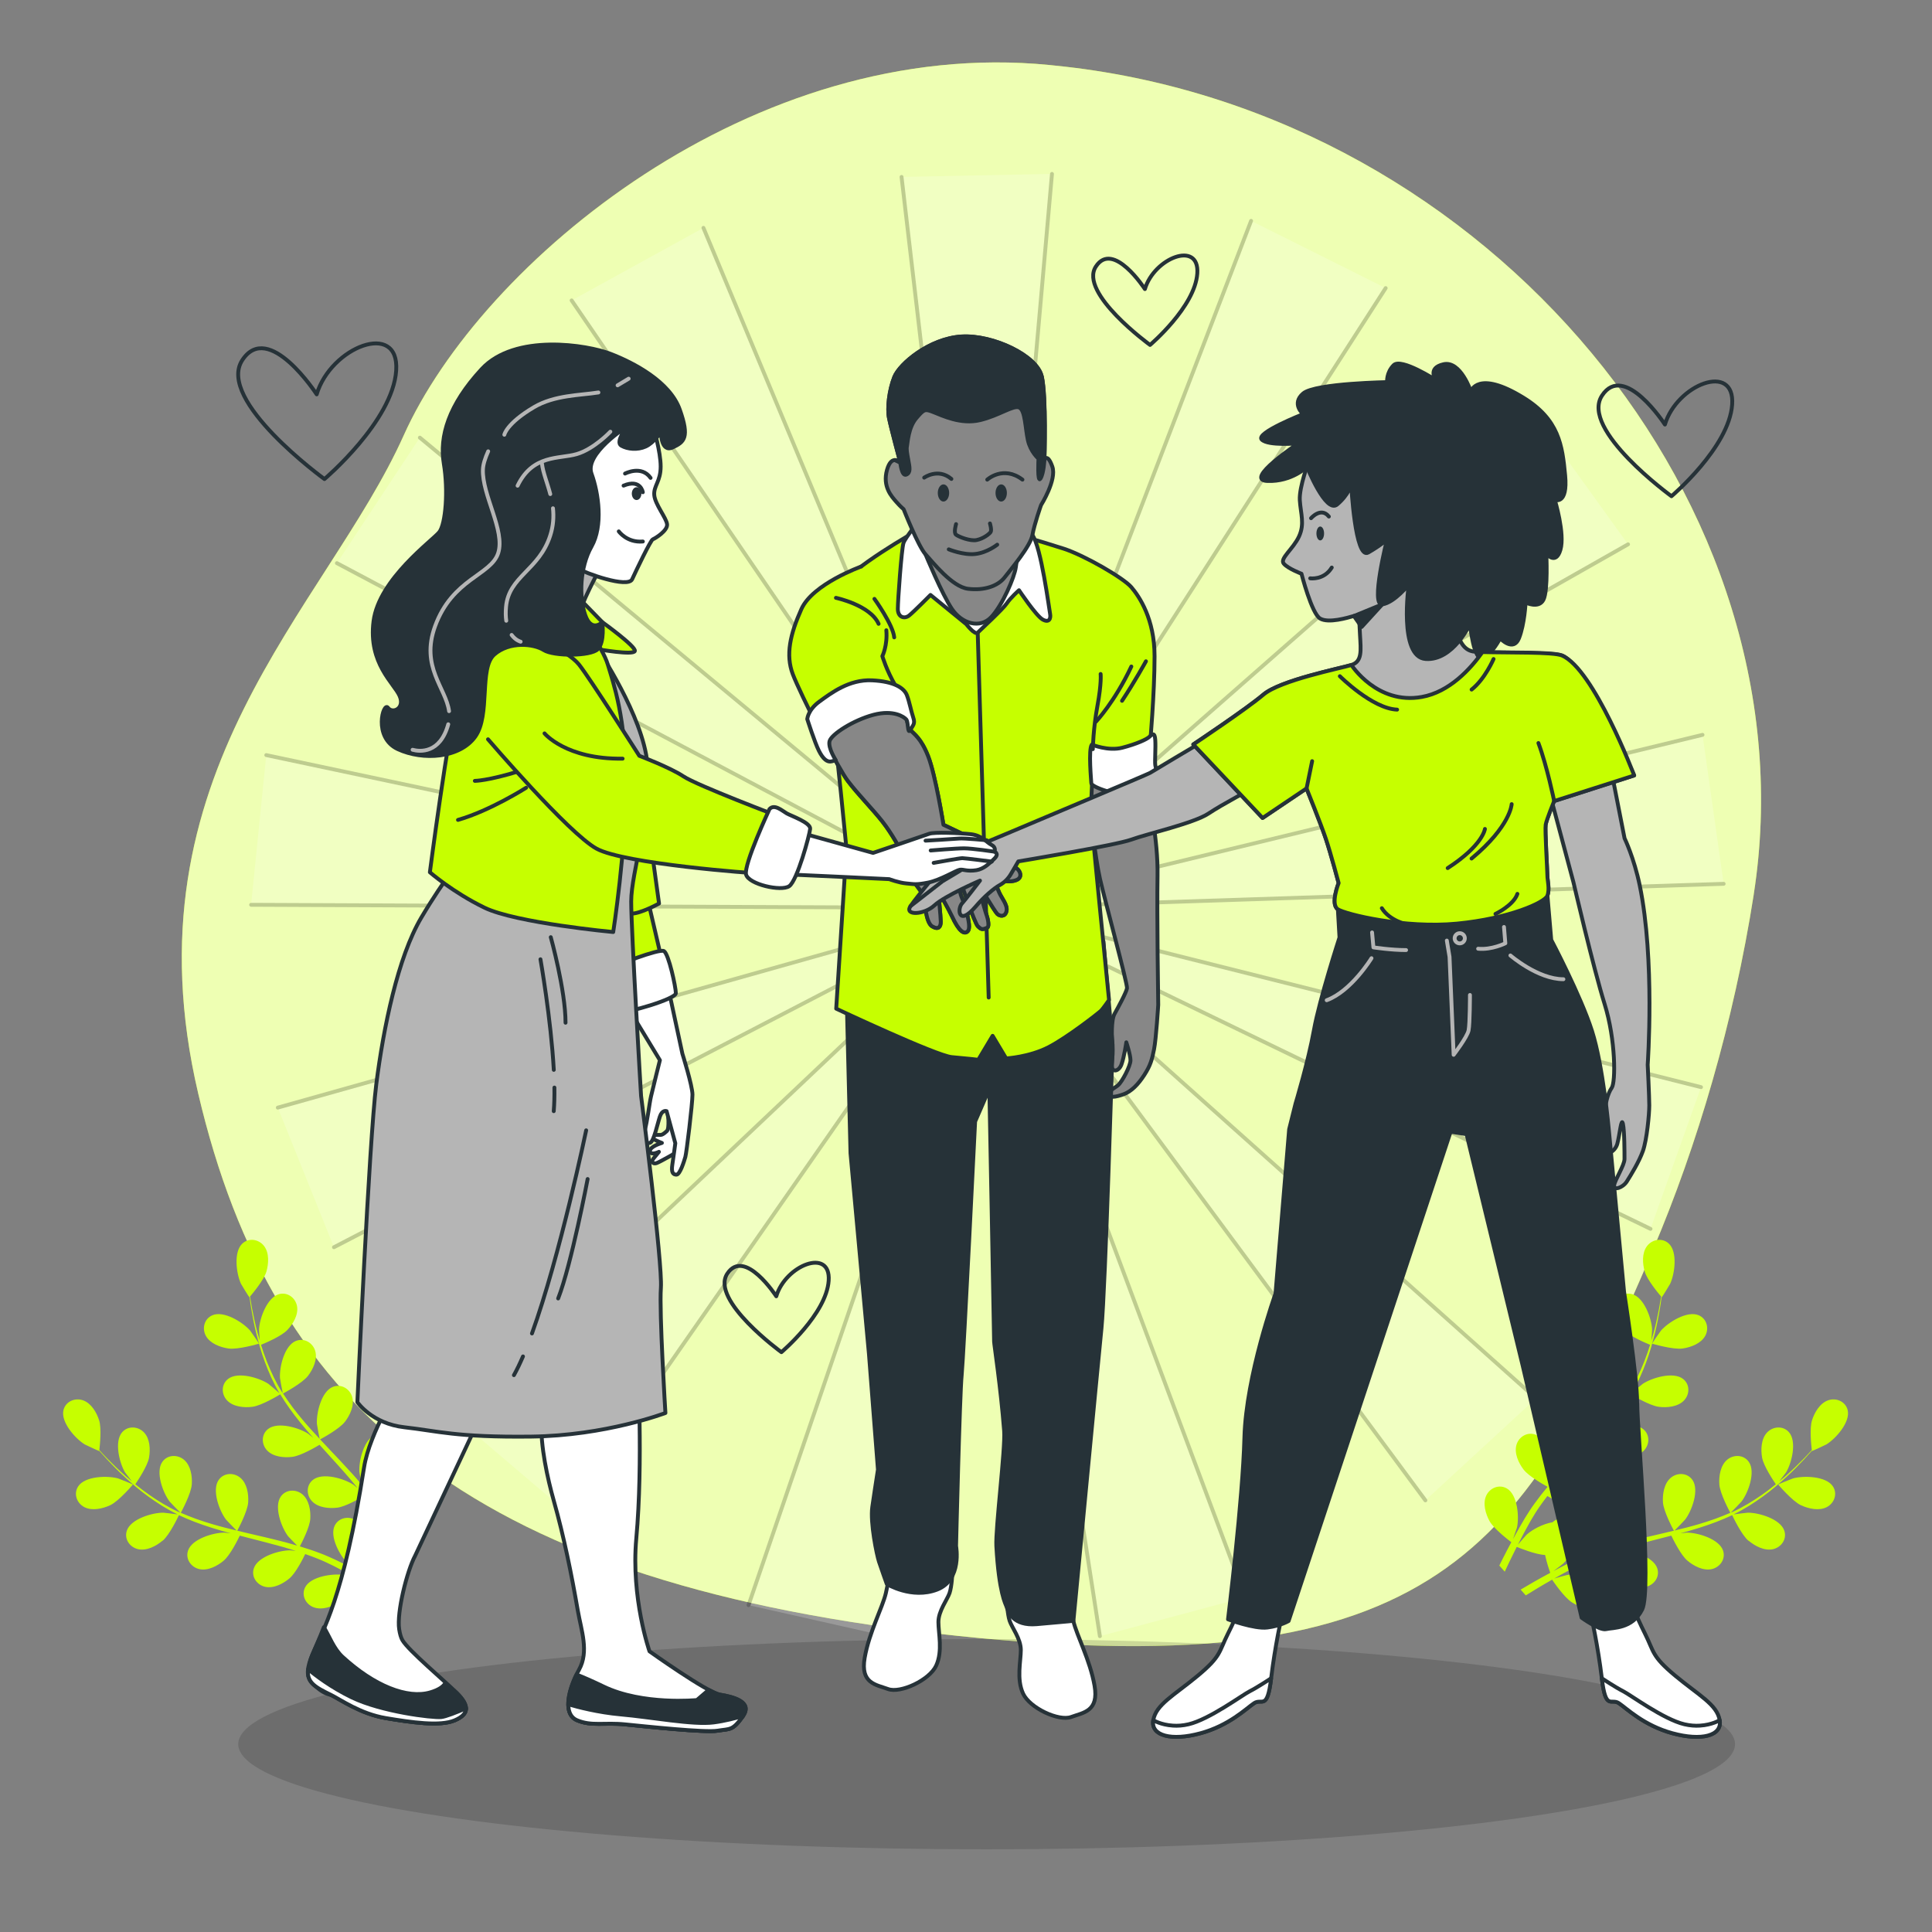 <?xml version="1.0" encoding="UTF-8"?>
<svg xmlns="http://www.w3.org/2000/svg" viewBox="0 0 500 500">
  <rect x="0" y="0" width="500" height="500" fill="#808080" stroke="none"/>
  <defs>
    <style>
      .cls-1, .cls-2, .cls-3, .cls-4, .cls-5, .cls-6, .cls-7, .cls-8 {
        stroke-linecap: round;
        stroke-linejoin: round;
      }

      .cls-1, .cls-3, .cls-5, .cls-6, .cls-7, .cls-8 {
        stroke: #263238;
      }

      .cls-1, .cls-9 {
        fill: #c6ff00;
      }

      .cls-10 {
        opacity: .2;
      }

      .cls-2 {
        stroke: #000;
      }

      .cls-2, .cls-11, .cls-3 {
        fill: #fff;
      }

      .cls-11 {
        opacity: .7;
      }

      .cls-12 {
        opacity: .15;
      }

      .cls-4 {
        stroke: #b5b5b5;
      }

      .cls-4, .cls-7 {
        fill: none;
      }

      .cls-5 {
        fill: #878787;
      }

      .cls-6 {
        fill: #b5b5b5;
      }

      .cls-8, .cls-13 {
        fill: #263238;
      }
    </style>
  </defs>
  <g id="Background_Simple" data-name="Background Simple">
    <g>
      <path class="cls-9" d="m453.86,231.48c15.7-100.42-68.07-201.64-178.07-214.21-1.37-.16-2.74-.3-4.11-.44-76.86-7.63-147.11,51.08-167.2,95.85-20.09,44.78-72.66,87.38-53.17,170.37,19.48,83,72.42,127.22,196.53,140.31,124.11,13.09,147.01-22.41,179.96-99.95,11.42-26.87,20.91-58.95,26.07-91.93Z"/>
      <path class="cls-11" d="m453.86,231.48c15.7-100.42-68.07-201.64-178.07-214.21-1.37-.16-2.74-.3-4.11-.44-76.86-7.63-147.11,51.08-167.2,95.85-20.09,44.78-72.66,87.38-53.17,170.37,19.48,83,72.42,127.22,196.53,140.31,124.11,13.09,147.01-22.41,179.96-99.95,11.42-26.87,20.91-58.95,26.07-91.93Z"/>
    </g>
  </g>
  <g id="Floor">
    <ellipse class="cls-12" cx="255.34" cy="451.39" rx="193.68" ry="27.21"/>
  </g>
  <g id="Plants">
    <g>
      <path class="cls-9" d="m466.09,389.56c-2.28-1.07-5.9-5.36-5.9-5.37-.04-.04,3.58-1.5,3.82-1.57,2.76-.77,8.56-.63,10.33,2.03,1.28,1.92.39,4.37-1.57,5.39-2.01,1.04-4.73.42-6.67-.48Z"/>
      <path class="cls-9" d="m452.52,398.77c-1.84-1.56-4.06-6.27-4.23-6.65-2.64,1.25-5.46,2.31-8.37,3.23-1.66.53-3.35,1.01-5.05,1.47.81-.1,1.53-.18,1.63-.18,2.87-.01,8.42,1.63,9.43,4.66.72,2.18-.78,4.31-2.95,4.79-2.21.48-4.68-.83-6.31-2.22-1.65-1.4-3.63-5.39-4.14-6.45-.65.17-1.31.35-1.96.51-3.14.81-6.28,1.6-9.34,2.46-1.08.31-2.13.65-3.18.98.72-.08,1.32-.15,1.42-.15,2.87-.01,8.42,1.63,9.43,4.66.72,2.18-.78,4.31-2.95,4.79-2.22.48-4.68-.83-6.31-2.22-1.58-1.34-3.43-5-4.04-6.26-1.07.38-2.13.75-3.15,1.17-.69.3-1.37.54-2.04.87-.67.32-1.34.64-2,.95-1.25.65-2.54,1.31-3.75,1.98-.84.46-1.63.91-2.43,1.36,1.07-.32,3.17-.89,3.36-.92,2.83-.44,8.57.35,10.03,3.19,1.05,2.05-.12,4.38-2.19,5.17-2.12.81-4.75-.12-6.57-1.24-2.01-1.24-4.82-5.38-5.17-5.9-1.32.75-2.6,1.49-3.79,2.21-1.07.64-2.08,1.26-3.03,1.86l-1.33-1.5c1.06-.64,2.19-1.3,3.39-1.98,1.34-.77,2.78-1.56,4.27-2.36-.14-.38-.89-2.53-1.34-4.63-2.42-.07-6.77-1.86-7.33-2.09-.68,1.35-1.33,2.67-1.93,3.92-.41.86-.8,1.69-1.17,2.5l-1.41-1.59c.28-.57.56-1.14.86-1.73.69-1.37,1.45-2.83,2.25-4.31-.49-.37-4.51-3.41-5.64-5.47-1.02-1.87-1.8-4.53-.86-6.58.92-2,3.34-3.02,5.34-1.86,2.78,1.61,3.24,7.34,2.62,10.12-.04.16-.63,1.9-1.02,2.99.33-.6.64-1.2.99-1.81.68-1.23,1.39-2.43,2.15-3.73.39-.62.78-1.24,1.18-1.86.38-.63.86-1.25,1.3-1.88,1.04-1.45,2.16-2.86,3.32-4.26-1.08-.59-4.9-2.75-6.2-4.45-1.3-1.7-2.47-4.21-1.86-6.38.6-2.12,2.84-3.49,4.99-2.64,2.99,1.17,4.32,6.77,4.14,9.61-.01.18-.37,2.2-.59,3.31.7-.84,1.4-1.67,2.14-2.5,2.14-2.38,4.37-4.71,6.59-7.06.68-.72,1.35-1.44,2.02-2.16-.39-.21-4.98-2.67-6.44-4.58-1.3-1.7-2.47-4.21-1.86-6.38.6-2.12,2.83-3.49,4.99-2.64,2.99,1.17,4.32,6.77,4.14,9.61-.01.21-.54,3.13-.71,3.86,1.48-1.59,2.94-3.18,4.32-4.82,1.9-2.25,3.64-4.56,5.16-6.92-.18-.1-4.99-2.65-6.48-4.6-1.3-1.7-2.47-4.21-1.86-6.38.6-2.12,2.83-3.49,4.99-2.64,2.99,1.17,4.32,6.77,4.14,9.61-.01.22-.58,3.35-.72,3.92.09-.14.2-.28.29-.42,1.59-2.54,2.81-5.21,3.82-7.75.59-1.48,1.08-2.93,1.52-4.35-.94-.38-5.24-2.19-6.78-3.8-1.48-1.54-2.92-3.92-2.55-6.14.36-2.17,2.43-3.78,4.67-3.17,3.1.84,5.04,6.26,5.18,9.1,0,.15-.09,1.73-.19,2.88.19-.64.4-1.3.56-1.92.64-2.33,1.08-4.49,1.45-6.42.2-1.1.37-2.09.51-3.02-.73-.86-3.62-4.34-4.23-6.44-.59-2.04-.78-4.81.58-6.61,1.33-1.76,3.91-2.24,5.62-.68,2.36,2.16,1.57,7.86.37,10.44-.1.22-2.13,3.53-2.17,3.48,0,0-.04-.04-.04-.05-.12.9-.25,1.86-.43,2.91-.33,1.94-.72,4.12-1.31,6.47-.58,2.35-1.28,4.88-2.26,7.49-.98,2.61-2.14,5.31-3.7,7.93-.02.03-.04.06-.06.09.7-.63,2.71-2.31,2.87-2.43,2.38-1.58,7.93-3.25,10.45-1.27,1.82,1.43,1.75,4.03.2,5.61-1.58,1.61-4.36,1.87-6.49,1.6-2.4-.3-6.87-3.02-7.22-3.23-1.51,2.49-3.26,4.92-5.17,7.28-1.09,1.35-2.23,2.68-3.39,4,.62-.52,1.18-.99,1.26-1.04,2.38-1.58,7.93-3.25,10.45-1.27,1.82,1.43,1.75,4.03.2,5.61-1.58,1.61-4.36,1.87-6.49,1.6-2.16-.27-6.02-2.51-7.03-3.12-.45.5-.9,1.01-1.35,1.5-2.17,2.39-4.35,4.77-6.41,7.17-.73.84-1.41,1.7-2.1,2.56.55-.46,1.02-.85,1.1-.9,2.38-1.58,7.93-3.25,10.45-1.27,1.82,1.43,1.75,4.03.2,5.61-1.58,1.61-4.36,1.87-6.49,1.6-2.06-.25-5.64-2.29-6.85-3.01-.68.9-1.36,1.8-1.98,2.7-.41.62-.84,1.2-1.22,1.85-.38.64-.76,1.26-1.14,1.89-.68,1.23-1.39,2.49-2.02,3.7-.45.84-.86,1.65-1.27,2.46.71-.85,2.15-2.48,2.28-2.61,1.4-1.28,4.18-2.79,6.71-3.21.21-.19.43-.36.67-.51,1.88-1.17,4.46-.69,5.49,1.37,1.42,2.86-1.38,7.89-3.44,9.87-.12.12-1.58,1.24-2.52,1.93.61-.32,1.2-.65,1.83-.97,1.25-.65,2.51-1.27,3.87-1.94.67-.3,1.34-.6,2.02-.91.67-.32,1.41-.57,2.13-.86,1.67-.64,3.39-1.2,5.14-1.73-.58-1.09-2.56-4.97-2.7-7.1-.14-2.12.28-4.86,1.99-6.33,1.68-1.44,4.31-1.36,5.64.53,1.84,2.61-.16,8.01-1.89,10.28-.11.14-1.54,1.63-2.34,2.43,1.05-.31,2.1-.63,3.18-.91,3.1-.81,6.27-1.53,9.43-2.27.97-.23,1.93-.46,2.89-.69-.21-.38-2.67-4.95-2.83-7.34-.14-2.12.28-4.86,2-6.33,1.68-1.44,4.31-1.36,5.63.53,1.84,2.61-.16,8.01-1.89,10.27-.13.17-2.19,2.31-2.74,2.83,2.12-.51,4.23-1.04,6.28-1.65,2.84-.83,5.58-1.81,8.16-2.94-.1-.18-2.69-4.94-2.85-7.38-.14-2.12.28-4.86,2-6.33,1.68-1.44,4.31-1.36,5.63.53,1.84,2.61-.16,8.01-1.89,10.27-.14.18-2.35,2.48-2.78,2.87.15-.07.32-.12.47-.19,2.74-1.25,5.24-2.8,7.51-4.37,1.32-.91,2.53-1.85,3.68-2.79-.57-.84-3.16-4.69-3.55-6.88-.37-2.1-.26-4.87,1.28-6.51,1.51-1.61,4.13-1.82,5.66-.09,2.12,2.4.73,7.98-.74,10.42-.08.13-1.04,1.39-1.76,2.3.51-.43,1.05-.87,1.54-1.29,1.82-1.59,3.4-3.16,4.78-4.56.78-.8,1.47-1.54,2.1-2.24-.13-1.11-.61-5.6.05-7.68.64-2.03,2.03-4.43,4.16-5.19,2.09-.74,4.51.28,5.07,2.51.77,3.1-3.06,7.41-5.5,8.9-.21.13-3.74,1.77-3.75,1.71,0,0,0-.05,0-.07-.6.69-1.25,1.41-1.98,2.19-1.35,1.43-2.89,3.04-4.69,4.67-1.79,1.64-3.79,3.37-6.05,5-2.27,1.64-4.74,3.25-7.5,4.58-.03.02-.07.03-.1.04.93-.14,3.55-.45,3.75-.45,2.87-.01,8.42,1.63,9.43,4.66.72,2.18-.78,4.31-2.95,4.79-2.22.48-4.68-.83-6.31-2.22Z"/>
      <path class="cls-9" d="m427.56,347.74c-.06-.02,2.14-3.21,2.31-3.4,1.88-2.15,6.78-5.21,9.74-3.96,2.13.9,2.76,3.43,1.69,5.36-1.09,1.97-3.71,2.94-5.83,3.25-2.49.36-7.9-1.25-7.9-1.25Z"/>
    </g>
    <g>
      <path class="cls-9" d="m28.5,389.56c2.28-1.07,5.9-5.36,5.9-5.37.04-.04-3.58-1.5-3.82-1.57-2.76-.77-8.56-.63-10.33,2.03-1.28,1.92-.39,4.37,1.57,5.39,2.01,1.04,4.73.42,6.67-.48Z"/>
      <path class="cls-9" d="m42.07,398.77c1.84-1.56,4.06-6.27,4.23-6.65,2.64,1.25,5.46,2.31,8.37,3.23,1.66.53,3.35,1.01,5.05,1.47-.81-.1-1.53-.18-1.63-.18-2.87-.01-8.43,1.63-9.43,4.66-.72,2.18.78,4.31,2.95,4.79,2.21.48,4.68-.83,6.31-2.22,1.65-1.4,3.63-5.39,4.14-6.45.65.17,1.31.35,1.96.51,3.14.81,6.28,1.6,9.34,2.46,1.08.31,2.13.65,3.18.98-.72-.08-1.32-.15-1.42-.15-2.87-.01-8.42,1.63-9.43,4.66-.72,2.18.78,4.31,2.95,4.79,2.22.48,4.68-.83,6.31-2.22,1.58-1.34,3.43-5,4.04-6.26,1.07.38,2.13.75,3.15,1.17.69.3,1.37.54,2.04.87.67.32,1.34.64,2,.95,1.25.65,2.54,1.31,3.75,1.98.84.46,1.63.91,2.43,1.36-1.07-.32-3.17-.89-3.36-.92-2.83-.44-8.57.35-10.03,3.19-1.05,2.05.12,4.38,2.19,5.17,2.12.81,4.75-.12,6.57-1.24,2.01-1.24,4.82-5.38,5.17-5.9,1.32.75,2.6,1.49,3.79,2.21,1.07.64,2.08,1.26,3.03,1.86l1.33-1.5c-1.06-.64-2.19-1.3-3.39-1.98-1.34-.77-2.78-1.56-4.27-2.36.14-.38.89-2.53,1.34-4.63,2.42-.07,6.77-1.86,7.33-2.09.68,1.35,1.33,2.67,1.93,3.92.41.86.8,1.69,1.17,2.5l1.41-1.59c-.28-.57-.56-1.14-.86-1.73-.69-1.37-1.45-2.83-2.25-4.31.49-.37,4.51-3.41,5.64-5.47,1.02-1.87,1.8-4.53.86-6.58-.92-2-3.34-3.02-5.34-1.86-2.78,1.61-3.24,7.34-2.62,10.12.04.16.63,1.9,1.02,2.99-.33-.6-.64-1.2-.99-1.81-.68-1.23-1.39-2.43-2.15-3.73-.39-.62-.78-1.24-1.18-1.86-.38-.63-.86-1.25-1.3-1.88-1.04-1.45-2.16-2.86-3.32-4.26,1.08-.59,4.9-2.75,6.2-4.45,1.3-1.7,2.47-4.21,1.86-6.38-.6-2.12-2.83-3.49-4.99-2.64-2.99,1.17-4.32,6.77-4.14,9.61.01.18.37,2.2.59,3.31-.7-.84-1.4-1.67-2.14-2.5-2.14-2.38-4.37-4.71-6.59-7.06-.68-.72-1.35-1.44-2.02-2.16.39-.21,4.98-2.67,6.44-4.58,1.3-1.7,2.47-4.21,1.86-6.38-.6-2.12-2.83-3.49-4.99-2.64-2.99,1.17-4.32,6.77-4.14,9.61.01.21.54,3.13.71,3.86-1.48-1.59-2.94-3.18-4.32-4.82-1.9-2.25-3.64-4.56-5.16-6.92.18-.1,4.99-2.65,6.48-4.6,1.3-1.7,2.47-4.21,1.86-6.38-.6-2.12-2.83-3.49-4.99-2.64-2.99,1.17-4.32,6.77-4.14,9.61.01.22.58,3.35.72,3.92-.09-.14-.2-.28-.29-.42-1.59-2.54-2.81-5.21-3.82-7.75-.59-1.48-1.08-2.93-1.52-4.35.94-.38,5.24-2.19,6.78-3.8,1.48-1.54,2.92-3.92,2.55-6.14-.36-2.17-2.43-3.78-4.66-3.17-3.1.84-5.04,6.26-5.18,9.1,0,.15.09,1.73.19,2.88-.19-.64-.4-1.3-.56-1.92-.64-2.33-1.08-4.49-1.45-6.42-.2-1.1-.37-2.09-.51-3.02.73-.86,3.62-4.34,4.23-6.44.59-2.04.78-4.81-.58-6.61-1.33-1.76-3.91-2.24-5.62-.68-2.36,2.16-1.57,7.86-.37,10.44.1.22,2.13,3.53,2.17,3.48,0,0,.04-.04.04-.05.12.9.25,1.86.43,2.91.33,1.94.72,4.12,1.31,6.47.58,2.35,1.28,4.88,2.26,7.49.98,2.61,2.14,5.31,3.7,7.93.02.03.04.06.06.09-.7-.63-2.71-2.31-2.87-2.43-2.38-1.58-7.93-3.25-10.45-1.27-1.82,1.43-1.75,4.03-.2,5.61,1.58,1.61,4.36,1.87,6.49,1.6,2.4-.3,6.87-3.02,7.22-3.23,1.51,2.49,3.26,4.92,5.17,7.28,1.09,1.35,2.23,2.68,3.39,4-.62-.52-1.18-.99-1.26-1.04-2.38-1.58-7.93-3.25-10.45-1.27-1.82,1.43-1.75,4.03-.2,5.61,1.58,1.61,4.36,1.87,6.49,1.6,2.16-.27,6.02-2.51,7.03-3.12.45.5.9,1.01,1.35,1.5,2.17,2.39,4.35,4.77,6.41,7.17.73.84,1.41,1.7,2.1,2.56-.55-.46-1.02-.85-1.1-.9-2.38-1.58-7.93-3.25-10.45-1.27-1.82,1.43-1.75,4.03-.2,5.61,1.58,1.61,4.36,1.87,6.49,1.6,2.06-.25,5.64-2.29,6.85-3.01.68.9,1.36,1.8,1.98,2.7.41.62.84,1.2,1.22,1.85.38.64.76,1.26,1.14,1.89.68,1.23,1.39,2.49,2.02,3.7.45.84.86,1.65,1.27,2.46-.71-.85-2.15-2.48-2.28-2.61-1.4-1.28-4.18-2.79-6.71-3.21-.21-.19-.43-.36-.67-.51-1.88-1.17-4.46-.69-5.49,1.37-1.42,2.86,1.38,7.89,3.44,9.87.12.12,1.58,1.24,2.52,1.93-.61-.32-1.2-.65-1.83-.97-1.25-.65-2.51-1.27-3.87-1.94-.67-.3-1.34-.6-2.02-.91-.67-.32-1.41-.57-2.13-.86-1.67-.64-3.39-1.2-5.14-1.73.58-1.09,2.56-4.97,2.7-7.1.14-2.12-.28-4.86-1.99-6.33-1.68-1.44-4.31-1.36-5.64.53-1.84,2.61.16,8.01,1.89,10.28.11.14,1.54,1.63,2.34,2.43-1.05-.31-2.1-.63-3.18-.91-3.1-.81-6.27-1.53-9.43-2.27-.97-.23-1.93-.46-2.89-.69.21-.38,2.67-4.95,2.83-7.34.14-2.12-.28-4.86-2-6.33-1.68-1.44-4.31-1.36-5.63.53-1.84,2.61.16,8.01,1.89,10.27.13.17,2.19,2.31,2.74,2.83-2.12-.51-4.23-1.04-6.28-1.65-2.84-.83-5.58-1.81-8.16-2.94.1-.18,2.69-4.94,2.85-7.38.14-2.12-.28-4.86-2-6.33-1.68-1.44-4.31-1.36-5.63.53-1.84,2.61.16,8.01,1.89,10.27.14.18,2.35,2.48,2.78,2.87-.15-.07-.32-.12-.47-.19-2.74-1.25-5.24-2.8-7.51-4.37-1.32-.91-2.53-1.85-3.68-2.79.57-.84,3.16-4.69,3.55-6.88.37-2.1.26-4.87-1.28-6.51-1.51-1.61-4.13-1.82-5.66-.09-2.12,2.4-.73,7.98.74,10.42.08.13,1.04,1.39,1.76,2.3-.51-.43-1.05-.87-1.54-1.29-1.82-1.59-3.4-3.16-4.78-4.56-.78-.8-1.47-1.54-2.1-2.24.13-1.11.61-5.6-.05-7.68-.64-2.03-2.03-4.43-4.16-5.19-2.09-.74-4.51.28-5.07,2.51-.77,3.1,3.06,7.41,5.5,8.9.21.13,3.74,1.77,3.75,1.71,0,0,0-.05,0-.07.6.69,1.25,1.41,1.98,2.19,1.35,1.43,2.89,3.04,4.69,4.67,1.79,1.64,3.79,3.37,6.05,5,2.27,1.64,4.74,3.25,7.5,4.58.03.02.07.03.1.04-.93-.14-3.55-.45-3.75-.45-2.87-.01-8.42,1.63-9.43,4.66-.72,2.18.78,4.31,2.95,4.79,2.22.48,4.68-.83,6.31-2.22Z"/>
      <path class="cls-9" d="m67.03,347.74c.06-.02-2.14-3.21-2.31-3.4-1.88-2.15-6.78-5.21-9.74-3.96-2.13.9-2.76,3.43-1.69,5.36,1.09,1.97,3.71,2.94,5.83,3.25,2.49.36,7.9-1.25,7.9-1.25Z"/>
    </g>
  </g>
  <g id="Shine">
    <g class="cls-10">
      <polyline class="cls-2" points="233.32 45.79 255.47 234.98 272.25 45.01"/>
      <polyline class="cls-2" points="147.94 77.75 255.47 234.98 182.05 58.97"/>
      <polyline class="cls-2" points="87.19 145.74 255.47 234.98 108.66 113.26"/>
      <polyline class="cls-2" points="64.99 234.16 255.47 234.98 68.91 195.42"/>
      <polyline class="cls-2" points="86.43 322.78 255.47 234.98 71.9 286.65"/>
      <polyline class="cls-2" points="146.6 391.28 255.47 234.98 116.94 366.04"/>
      <polyline class="cls-2" points="231.71 423.97 255.47 234.98 193.72 415.41"/>
      <polyline class="cls-2" points="322.26 413.37 255.47 234.98 284.65 423.44"/>
      <polyline class="cls-2" points="397.51 361.9 255.47 234.98 368.89 388.29"/>
      <polyline class="cls-2" points="440.22 281.35 255.47 234.98 427.15 318.03"/>
      <polyline class="cls-2" points="440.61 190.18 255.47 234.98 446.08 228.73"/>
      <polyline class="cls-2" points="398.59 109.27 255.47 234.98 421.34 140.87"/>
      <polyline class="cls-2" points="323.78 57.16 255.47 234.98 358.61 74.56"/>
    </g>
  </g>
  <g id="Hearts">
    <g>
      <path class="cls-7" d="m430.88,109.87s-10.55-16.29-16.29-7.48c-5.74,8.8,17.99,26.03,17.99,26.03,0,0,14.93-12.63,15.7-23.73.77-11.1-14.34-5.15-17.4,5.18Z"/>
      <path class="cls-7" d="m81.96,102.06s-12.47-19.25-19.26-8.85c-6.79,10.41,21.27,30.77,21.27,30.77,0,0,17.65-14.93,18.56-28.06.91-13.12-16.95-6.09-20.57,6.13Z"/>
      <path class="cls-7" d="m296.3,74.81s-8.22-12.69-12.69-5.83c-4.48,6.86,14.02,20.29,14.02,20.29,0,0,11.64-9.85,12.23-18.5.6-8.65-11.17-4.01-13.56,4.04Z"/>
      <path class="cls-7" d="m200.9,335.48s-8.22-12.69-12.69-5.83,14.02,20.29,14.02,20.29c0,0,11.64-9.85,12.23-18.5.6-8.65-11.17-4.01-13.56,4.04Z"/>
    </g>
  </g>
  <g id="Character_2" data-name="Character 2">
    <g>
      <path class="cls-5" d="m297.06,191.53l.18,14.71s2.51,10.94,2.33,20.45c-.18,9.51.18,33.37.18,33.37,0,0-.54,8.79-1.08,11.48-.54,2.69-.9,4.13-2.51,6.64-1.61,2.51-3.41,4.31-5.38,5.02s-3.95,1.08-3.59-.18c.36-1.26,1.08-1.26,2.15-2.15,1.08-.9,3.23-5.02,3.23-6.46s-1.08-4.66-1.08-4.66c0,0-.54,3.77-1.26,5.74s-2.69,2.15-2.51,0,.36-3.23.18-5.02c-.18-1.79-.36-6.46.54-8.07.9-1.61,3.05-5.56,3.23-6.64s-5.74-22.78-7-28.34c-1.26-5.56-2.51-17.4-3.23-21.35-.72-3.95-1.44-16.5-1.44-16.5l17.04,1.97Z"/>
      <path class="cls-3" d="m260.58,414.36s.14,3.4.72,5.13c.58,1.73,2.89,4.63,2.89,7.52s-1.16,7.52.58,11.28c1.73,3.76,9.25,7.23,12.43,6.07,3.18-1.16,7.23-1.45,6.07-8.1-1.16-6.65-4.63-13.01-5.49-16.77-.87-3.76-1.45-7.81-1.45-7.81,0,0-12.42-5.34-15.75,2.68Z"/>
      <path class="cls-3" d="m246.47,407.13s-.14,3.4-.72,5.13c-.58,1.73-2.89,4.63-2.89,7.52s1.16,7.52-.58,11.28c-1.73,3.76-9.25,7.23-12.43,6.07s-7.23-1.45-6.07-8.1c1.16-6.65,4.63-13.01,5.49-16.77.87-3.76,1.45-7.81,1.45-7.81,0,0,12.42-5.34,15.75,2.68Z"/>
      <path class="cls-8" d="m285.54,243.65l-64.23-1.52-2.46,5.01,1.26,51.31,4.77,51.93,2.33,29.95c-.47,3.04-1.12,7.26-1.46,9.66-.58,4.05,1.16,12.43,1.73,14.17.58,1.73,2.02,5.78,2.02,5.78,0,0,6.44,3.97,13.01,1.45,6.57-2.53,4.92-11.28,4.92-11.28,0,0,.94-39.18,1.45-44.24.51-5.06,3.48-65.61,3.48-65.61l3.68-8.47s1.23,63.88,1.23,65.4c0,.67,1.73,11.85,2.6,23.13.35,4.5-2.27,25.36-2.02,29.78.68,12.17,2.4,14.99,2.6,15.61.51,1.52,1.74,5.13,7.81,4.63,6.07-.51,9.54-.87,9.54-.87,0,0,6.24-65.58,7.26-75.7,1.01-10.12,2.88-73.33,2.88-73.33l-2.37-26.81Z"/>
      <g>
        <path class="cls-1" d="m237.29,137.36s-17.01,9.45-21.31,15.64-1.89,22.16-.69,31.1c1.2,8.93,3.78,35.57,3.78,35.57l-2.66,41.37s25.94,12.2,29.9,12.54c3.95.34,6.87.69,6.87.69l3.71-6.2,3.5,5.85s6.01-.34,11-2.92c4.98-2.58,13.06-8.93,13.57-9.45.52-.52,2.06-2.75,2.06-2.75,0,0-4.72-47.04-4.72-48.42s.54-11.98.54-11.98l-.02-4.51s1.37,1.55,5.67,1.2c4.3-.34,9.11-2.06,9.11-2.06,0,0,1.2-13.57,1.2-23.2s-3.95-15.46-6.01-17.87c-2.06-2.41-12.2-8.25-17.53-9.97-5.33-1.72-16.49-4.98-17.01-4.98s-6.7-3.78-20.96.34Z"/>
        <path class="cls-7" d="m283.64,186.76s4.85-5.12,9.15-14.27"/>
        <path class="cls-7" d="m296.57,171.14s-2.96,5.38-6.19,10.23"/>
        <line class="cls-7" x1="253.03" y1="163.72" x2="255.87" y2="258.16"/>
        <path class="cls-3" d="m238.12,134.46s-3.81,4.61-4.3,6.07c-.49,1.46-1.46,14.86-1.46,17.05s1.71,2.68,2.93,1.71c1.22-.98,5.52-5.32,5.52-5.32l9.26,7.56s2.23,2.92,2.96,2.19,6.54-6.09,7.52-7.56c.98-1.46,3.17-3.41,3.17-3.41,0,0,4.39,6.58,6.09,7.56,1.71.98,2.19-.24,1.95-1.46-.24-1.22-2.33-17.34-4.58-20.37-2.25-3.03-1.51-2.3-5.66-4.5-4.14-2.19-16.58-7.31-23.4.49Z"/>
        <path class="cls-3" d="m282.57,192.7s4.21,1.76,7.87.81c3.66-.95,6.38-2.17,7.05-2.85.68-.68,1.36-1.22,1.49.81.14,2.03-.14,5.43,0,6.51.14,1.09,1.36,3.12-2.31,5.02s-8.41,2.31-10.58,1.63-3.66-1.49-3.66-1.9-.81-8.82.14-10.04Z"/>
        <path class="cls-7" d="m284.84,174.43s.27,2.33-.82,8.22c-1.1,5.89-1.2,11.23-1.2,11.23"/>
      </g>
      <path class="cls-5" d="m239.52,143.46s4.3,10.4,6.87,14.18,7.22,5.15,10.14,2.06c2.92-3.09,6.01-10.31,6.36-12.89.34-2.58.69-4.64.69-4.64,0,0,.34,4.12-7.22,4.64-7.56.52-16.32-6.19-16.84-6.87-.52-.69-2.06-.69,0,3.52Z"/>
      <g>
        <path class="cls-5" d="m232.99,119.74s-2.23-2.41-3.44,1.89c-1.2,4.3,1.2,6.87,2.41,8.25,1.2,1.37,1.89,1.89,1.89,1.89,0,0,3.78,9.62,5.67,11.68s6.87,8.42,11,8.93c4.12.52,7.73-.69,9.45-2.92,1.72-2.23,6.7-8.08,7.22-11,.52-2.92,2.23-7.73,2.23-7.73,0,0,4.12-6.53,2.92-9.97-1.2-3.44-2.06-1.89-2.06-1.89,0,0,.52-16.15-.69-21.48-1.2-5.33-12.54-10.82-20.79-10.31-8.25.52-15.98,7.04-17.35,10.48-1.37,3.44-1.89,8.08-1.37,10.65.52,2.58,2.92,11.51,2.92,11.51Z"/>
        <g>
          <path class="cls-7" d="m231.58,119.07l1.42.67s-.64-.69-1.42-.67Z"/>
          <path class="cls-8" d="m269.59,97.41c-1.2-5.33-12.54-10.82-20.79-10.31-8.25.52-15.98,7.04-17.35,10.48-1.37,3.44-1.89,8.08-1.37,10.65.52,2.58,2.92,11.51,2.92,11.51,0,0,.34,3.61,1.55,3.09,1.2-.52.86-1.89.52-3.78-.34-1.89-.52-2.75-.34-3.61s.34-4.81,2.41-7.22c2.06-2.41,2.23-2.41,4.47-1.55,2.23.86,7.04,3.26,12.03,2.06,4.98-1.2,8.59-3.95,10.14-3.26,1.55.69,1.55,5.33,2.23,8.42.69,3.09,2.75,4.81,2.75,4.81,0,0-.34,6.53.52,5.15.86-1.37,1.03-4.98,1.03-4.98,0,0,.52-16.15-.69-21.48Z"/>
        </g>
        <path class="cls-7" d="m247.43,135.64s-.69,2.23,0,2.75c.69.52,3.61,1.72,5.33,1.37s3.26-1.55,3.61-2.06c.34-.52-.17-2.23-.17-2.23"/>
        <path class="cls-7" d="m245.54,142.17s3.78,1.55,6.87,1.2c3.09-.34,5.67-2.41,5.67-2.41"/>
        <ellipse class="cls-13" cx="259.11" cy="127.58" rx="1.47" ry="2.22"/>
        <path class="cls-13" d="m245.64,127.58c0,1.22-.66,2.22-1.47,2.22s-1.47-.99-1.47-2.22.66-2.22,1.47-2.22,1.47.99,1.47,2.22Z"/>
        <path class="cls-7" d="m239.18,123.61s3.61-2.58,7.04.34"/>
        <path class="cls-7" d="m255.5,124.13s4.12-3.78,9.11,0"/>
      </g>
      <g>
        <path class="cls-1" d="m222.86,146.63s-12.54,4.47-15.46,11c-2.92,6.53-4.12,11.86-2.23,16.84,1.89,4.98,11.51,24.05,14.26,27.66,2.75,3.61,6.36,7.22,8.93,10.48s4.81,7.56,4.81,7.56c0,0,1.2,4.64,2.58,6.87,1.37,2.23,2.92,3.78,3.26,4.98.34,1.2.52,6.7,2.23,7.73,1.72,1.03,2.23,0,2.23-1.2s-.69-8.08-.69-8.08c0,0,2.86,5.07,3.61,6.7,1.8,3.9,3.09,4.64,3.95,3.95s.34-2.75-.17-5.15-1.72-4.12-1.72-5.5-.17-3.26-.17-3.26c0,0,3.95,11.78,4.81,12.54.73.65.98,1.03,2.41.34.59-.28.17-2.3-.17-3.26-.65-1.81-2.38-8.49-2.38-8.49,0,0,4.44,7.46,5.12,8.14.69.69,2.06.86,2.41-.69.34-1.55-1.2-3.26-1.89-4.81-.69-1.55-2.75-6.36-2.75-6.36,0,0,.84,2.98,4.47,3.44,1.02.13,3.09,0,3.61-1.03.52-1.03-.52-2.23-1.03-2.41-.52-.17-4.24-.21-5.39-2.08s-2.69-3.93-4.06-4.62c-1.37-.69-9.28-4.47-9.28-4.47,0,0-2.06-12.89-3.95-17.7-1.89-4.81-3.61-5.67-4.64-6.87-1.03-1.2-1.37-7.22-3.78-11.34-2.41-4.12-3.44-7.73-3.44-7.73,0,0,1.37-2.75,1.03-6.7"/>
        <path class="cls-7" d="m216.34,154.72s8.88,1.88,11.04,6.73"/>
        <path class="cls-7" d="m226.3,154.99s4.85,6.73,5.12,9.96"/>
        <path class="cls-5" d="m255.33,236.84c-.65-1.81-2.38-8.49-2.38-8.49,0,0,4.44,7.46,5.12,8.14.69.69,2.06.86,2.41-.69.34-1.55-1.2-3.26-1.89-4.81-.53-1.19-1.87-4.31-2.46-5.69.48.91,1.65,2.45,4.18,2.76,1.02.13,3.09,0,3.61-1.03.52-1.03-.52-2.23-1.03-2.41-.52-.17-4.24-.21-5.39-2.08s-2.69-3.93-4.06-4.62c-1.37-.69-9.28-4.47-9.28-4.47,0,0-2.06-12.89-3.95-17.7-1.89-4.81-3.61-5.67-4.64-6.87-.84-.98-1.22-5.12-2.62-8.86-3.12-.51-6.27-.43-9.06.78-5.9,2.55-9.15,6.85-10.85,10.06,2.63,5.06,5.17,9.66,6.39,11.25,2.75,3.61,6.36,7.22,8.93,10.48s4.81,7.56,4.81,7.56c0,0,1.2,4.64,2.58,6.87,1.37,2.23,2.92,3.78,3.26,4.98.34,1.2.52,6.7,2.23,7.73,1.72,1.03,2.23,0,2.23-1.2s-.69-8.08-.69-8.08c0,0,2.86,5.07,3.61,6.7,1.8,3.9,3.09,4.64,3.95,3.95.86-.69.34-2.75-.17-5.15-.52-2.41-1.72-4.12-1.72-5.5s-.17-3.26-.17-3.26c0,0,3.95,11.78,4.81,12.54.73.65.98,1.03,2.41.34.59-.28.17-2.3-.17-3.26Z"/>
        <path class="cls-3" d="m208.91,186.08s1.92,6.03,3.02,8.22c1.1,2.19,2.19,3.02,3.29,2.74l1.1-.27s-2.06-3.15-1.64-4.93c.41-1.78,6.17-5.48,11.38-6.85,5.21-1.37,7.95.55,8.5,1.23.55.69.28,4,1.03,2.69.75-1.32,1.3-1.59.75-3.24-.55-1.64-.96-3.98-1.64-5.76-.69-1.78-3.15-3.56-9.05-3.84-5.89-.27-10.55,3.29-13.57,5.48-3.02,2.19-3.15,4.52-3.15,4.52Z"/>
      </g>
    </g>
  </g>
  <g id="Character_3" data-name="Character 3">
    <g>
      <path class="cls-6" d="m399.75,200.39l7.45,27.92s5.17,22.23,8.07,31.53c2.9,9.31,2.88,20.25,1.84,21.69-1.03,1.45-1.86,4.55-1.65,6.83.21,2.28.41,5.79,0,8.48-.41,2.69,2.48,1.45,3.1-.83s1.03-7.03,1.45-5.17c.41,1.86.41,7.45.41,9.1s-2.48,5.38-2.69,6.83c-.21,1.45,2.28.62,3.31-1.03s3.1-4.96,4.14-7.86c1.03-2.9,1.65-9.51,1.65-11.79s-.41-10.55-.41-10.55c0,0,1.92-27.25-2.06-46.4-1.49-7.18-3.93-12.2-3.93-12.2l-4.34-22.13-16.34,5.58Z"/>
      <g>
        <path class="cls-6" d="m310.45,192.37s-12.2,7.24-12.82,7.65c-.62.41-31.19,13.2-36.98,15.68-5.79,2.48-12.2,4.96-13.44,5.38-1.24.41-9.93,10.96-11.58,13.44s3.52,2.28,6.2-.21c2.69-2.48,11.79-6.41,11.79-6.41,0,0-4.13,5.39-4.55,5.79-1.41,1.35-1.13,6.26,3.41.95,2.32-2.72,4.83-4.8,6.28-5.6,1.2-.66,2.18-1.66,2.87-2.85l1.91-3.26s25.31-4.19,29.24-5.64,16.23-4.25,19.95-6.73c3.72-2.48,11.58-6.62,11.58-6.62l-13.86-11.58Z"/>
        <path class="cls-7" d="m240.56,228.22s6.78-5.67,7.63-5.89"/>
        <polyline class="cls-7" points="235.62 234.52 243.9 228.08 248.59 225.27"/>
      </g>
      <g>
        <g>
          <path class="cls-6" d="m338.8,119.18s-2.62,6.78-2.41,10.28c.22,3.5,1.31,6.12-.22,9.4s-5.03,5.69-3.94,7c1.09,1.31,4.59,2.62,4.59,2.62,0,0,2.62,10.28,4.81,11.59,2.19,1.31,7.22-.22,8.75-.66s1.37,1.02,1.59,4.95c.22,3.94.62,6.85-2.23,7.73s-18.39,3.94-22.77,7.66c-4.37,3.72-18.15,12.9-18.15,12.9l17.93,19.03,11.37-7.65s3.72,9.19,5.03,13.12,3.28,11.37,3.28,11.37c0,0-2.19,5.47-.22,6.78,1.97,1.31,17.28,5.03,30.84,3.72,13.56-1.31,22.75-5.47,23.4-7.22.66-1.75,0-3.94,0-5.25s-.66-11.81-.44-13.12c.22-1.31,2.19-6.12,2.19-6.12l20.71-6.63s-12.99-29.15-18.69-31.05c-2.78-.93-20.6-.6-23.01-1.03-2.41-.44-3.72-2.62-4.81-7.44-1.09-4.81-2.19-11.15-2.19-11.15,0,0,1.31-20.12-8.09-30.18-9.4-10.06-19.68-6.12-22.96-4.16-3.28,1.97-4.37,3.5-4.37,3.5Z"/>
          <polygon class="cls-8" points="350.39 159.42 357.73 156.41 352.39 162.26 350.39 159.42"/>
        </g>
        <path class="cls-7" d="m339.08,149.67s3.54.54,5.58-2.79"/>
        <path class="cls-13" d="m342.67,138.06c0,.99-.44,1.8-.99,1.8s-.99-.8-.99-1.8.44-1.8.99-1.8.99.8.99,1.8Z"/>
        <path class="cls-7" d="m339.3,134.11s2.57-3,4.61-.43"/>
        <path class="cls-8" d="m358.95,98.89c.97,0-18.53.24-21.69,2.93s0,5.36,0,5.36c0,0-12.43,4.88-10.73,6.58s9.51.97,9.51.97c0,0-14.38,9.51-8.04,9.75,6.34.24,10.24-3.66,10.24-3.66,0,0,4.88,12.19,7.8,9.75,2.93-2.44,3.66-5.12,3.66-5.12,0,0,.98,19.5,4.39,17.55,3.41-1.95,4.88-3.41,4.88-3.41,0,0-4.39,17.31-1.22,16.82s6.83-5.12,6.83-5.12c0,0-2.68,18.77,4.39,19.26s11.46-9.02,11.46-9.02c0,0,.98,9.99,3.41,8.78,2.44-1.22,4.39-5.12,4.39-5.12,0,0,3.41,3.66,4.88,0,1.46-3.66,1.71-9.26,1.71-9.26,0,0,3.41,1.71,4.63-.73,1.22-2.44.73-11.94.73-11.94,0,0,2.44,3.17,3.66-.98,1.22-4.14-1.46-12.92-1.46-12.92,0,0,3.41,1.46,2.68-6.34-.73-7.8-1.61-14.45-10.81-20.11-11.98-7.37-13.57-1.58-13.57-1.58,0,0-2.68-8.04-7.07-7.07-4.39.98-1.95,4.14-1.95,4.14,0,0-9.02-5.85-10.97-3.9s-1.71,4.39-1.71,4.39Z"/>
      </g>
      <g>
        <path class="cls-3" d="m321.85,413.67s-1.69,4.41-4.07,9.15-1.69,5.76-7.79,10.84c-6.1,5.08-10.84,7.46-11.52,11.52-.68,4.07,4.74,5.42,12.2,3.39,7.46-2.03,11.86-6.44,13.89-7.79,2.03-1.36,3.39,2.03,4.41-6.44,1.02-8.47,2.71-15.93,2.71-15.93l-9.83-4.74Z"/>
        <path class="cls-3" d="m310.67,448.57c7.46-2.03,11.86-6.44,13.89-7.79,2.03-1.36,3.39,2.03,4.41-6.44,0,0-3.63,2.4-5.53,3.35s-10.46,7.29-15.84,8.55c-1.48.35-2.84.43-4.03.35-3.14-.19-5.11-1.41-5.11-1.41-.68,4.07,4.74,5.42,12.2,3.39Z"/>
      </g>
      <g>
        <path class="cls-3" d="m421.67,413.67s1.69,4.41,4.07,9.15c2.37,4.74,1.69,5.76,7.79,10.84,6.1,5.08,10.84,7.46,11.52,11.52.68,4.07-4.74,5.42-12.2,3.39-7.46-2.03-11.86-6.44-13.89-7.79-2.03-1.36-3.39,2.03-4.41-6.44-1.02-8.47-2.71-15.93-2.71-15.93l9.83-4.74Z"/>
        <path class="cls-3" d="m432.85,448.57c-7.46-2.03-11.86-6.44-13.89-7.79-2.03-1.36-3.39,2.03-4.41-6.44,0,0,3.63,2.4,5.53,3.35,1.9.95,10.46,7.29,15.84,8.55,1.48.35,2.84.43,4.03.35,3.14-.19,5.11-1.41,5.11-1.41.68,4.07-4.74,5.42-12.2,3.39Z"/>
      </g>
      <g>
        <path class="cls-8" d="m423.7,363.17c0-7.2-3.39-28.8-3.39-28.8l-3.96-42.11s-1.45-16.34-4.34-25.44c-2.9-9.1-10.55-23.58-10.55-23.58l-.98-11.43-54.24,3.5.42,7.31s-5.17,15.93-6.62,23.99c-1.45,8.07-4.76,19.03-4.76,19.03l-1.65,6.62-3.53,42.53s-7.62,21.18-8.05,37.27c-.42,16.1-4.24,47.02-4.24,47.02,0,0,6.78,2.54,10.17,2.12,3.39-.42,5.51-1.69,5.51-1.69l41.93-126.62,4.12.63,14.53,59.91,15.25,65.23s4.66,3.39,6.35,2.96c1.69-.42,6.78,0,9.32-5.08,2.54-5.08-1.27-46.17-1.27-53.37Z"/>
        <g>
          <path class="cls-4" d="m374.44,243.42l.7,4.22,1.06,25.34s3.52-4.58,3.87-6.33c.35-1.76.35-9.15.35-9.15"/>
          <path class="cls-4" d="m389.23,239.9l.35,4.22s-3.52,1.76-7.04,1.41"/>
          <path class="cls-4" d="m355.09,241.31l.35,3.87s4.58.7,8.45.7"/>
          <path class="cls-4" d="m379.1,242.83c0,.73-.59,1.32-1.32,1.32s-1.32-.59-1.32-1.32.59-1.32,1.32-1.32,1.32.59,1.32,1.32Z"/>
          <path class="cls-4" d="m390.89,247.27s7.1,6.15,13.72,6.15"/>
          <path class="cls-4" d="m354.94,247.98s-5.2,8.52-11.59,10.88"/>
        </g>
      </g>
      <g>
        <path class="cls-1" d="m402.22,207.32l20.71-6.63s-10.46-27.57-18.69-31.05c-2.29-.97-13.81-.69-20.58-.89-3.09,4.36-8.52,10.34-15.71,11.62-11.58,2.07-18.2-8.27-18.2-8.27-2.84.87-18.39,3.94-22.77,7.66-4.37,3.72-18.15,12.9-18.15,12.9l17.93,19.03,11.37-7.65s3.72,9.19,5.03,13.12,3.28,11.37,3.28,11.37c0,0-2.19,5.47-.22,6.78,1.97,1.31,17.28,5.03,30.84,3.72,13.56-1.31,22.75-5.47,23.4-7.22.66-1.75,0-3.94,0-5.25s-.66-11.81-.44-13.12c.22-1.31,2.19-6.12,2.19-6.12Z"/>
        <g>
          <line class="cls-7" x1="338.14" y1="204.04" x2="339.58" y2="196.99"/>
          <path class="cls-7" d="m402.22,207.32s-1.86-9.09-4.08-15.02"/>
          <path class="cls-7" d="m391.22,208.11s-.25,5.68-10.38,14.08"/>
          <path class="cls-7" d="m384.3,214.53s-.49,4.2-9.64,10.13"/>
          <path class="cls-7" d="m364.04,239.24s-4.45-.99-6.42-4.2"/>
          <path class="cls-7" d="m387.02,236.52s4.69-2.22,5.68-5.19"/>
          <path class="cls-7" d="m346.75,175s8.4,8.4,14.82,8.65"/>
          <path class="cls-7" d="m386.53,170.55s-2.22,5.19-5.68,7.91"/>
        </g>
      </g>
    </g>
  </g>
  <g id="Character_1" data-name="Character 1">
    <g>
      <g>
        <path class="cls-3" d="m175.6,297.94s-4.76,2.76-5.68,3.07-1.53-.31-.77-1.23c.77-.92,1.38-1.69,1.38-1.69,0,0-2.15,1.07-2.3-.15-.15-1.23,3.07-2.15,3.07-2.15,0,0-4.4-1.63-2.15-1.99,2.05-.33,1.71.45,3.41-1.06.8-.71.23-4.57.38-5.03.15-.46,2.81,2.87,2.81,2.87,0,0,.46,5.06-.15,7.37Z"/>
        <path class="cls-3" d="m173.07,256.28l3.53,16.42s2.61,8.29,2.61,10.59-1.53,15.04-1.84,16.11c-.31,1.07-1.38,4.6-2.3,4.6s-1.38-.61-1.07-2.61c.31-1.99.77-5.52.77-5.52l-2.26-8.31s-1.11-.44-1.73,1.4-1.53,6.29-2.46,6.75c-.92.46-2.3-.31-1.53-2.92.77-2.61,1.23-7.06,1.69-9.05.46-1.99,2.3-9.36,2.3-9.36l-8.29-13.66,10.59-4.45Z"/>
        <path class="cls-1" d="m164.81,220.69l7.04,30.23-11.47,3.13s-2.97-24.61-2.66-28.33,4.22-11.54,7.09-5.03Z"/>
        <path class="cls-3" d="m158.8,250.14s11.82-4.76,13.04-3.99c1.23.77,3.07,9.36,3.07,10.89s-12.89,5.22-13.96,4.76c-1.07-.46-2.15-11.66-2.15-11.66Z"/>
      </g>
      <g>
        <path class="cls-3" d="m165.02,353.36s1.46,24.93-.35,44.81c-1.4,15.4,3.42,29.19,3.42,29.19,0,0,14.94,10.66,18.21,11.2,3.26.54,8.67,1.8,5.95,5.6-2.72,3.81-3.26,3.19-6.53,3.73-3.26.54-18.48-1.09-23.92-1.63-5.44-.54-8.7.54-12.5-1.09-3.81-1.63-2.17-8.15.55-13.05,2.62-4.71.59-10.12-.31-15.27-1.62-9.37-3.62-19.26-6.21-28.42-1.66-5.88-3.47-14.19-3.22-20.64.32-8.36-1.78-20.61-1.78-20.61,0,0,26.14-.35,26.69,6.17Z"/>
        <path class="cls-8" d="m186.3,438.57c-.61-.1-1.63-.56-2.88-1.23l-3.07,2.63s-14,1.4-24.16-3.5c-2.9-1.4-5.18-2.39-6.98-3.1-2.31,4.7-3.4,10.32.09,11.82,3.81,1.63,7.07.54,12.5,1.09,5.44.54,20.66,2.17,23.92,1.63,3.26-.54,3.81.07,6.53-3.73,2.72-3.81-2.69-5.06-5.95-5.6Z"/>
        <path class="cls-3" d="m192.31,444.07c-1.91.58-4.71,1.32-7.65,1.7-5.31.69-16.18-1.39-24.03-2.08-5.88-.52-11.23-1.94-13.56-2.63.01,1.91.65,3.44,2.23,4.12,3.81,1.63,7.07.54,12.5,1.09,5.44.54,20.66,2.17,23.92,1.63,3.26-.54,3.81.07,6.53-3.73.02-.03.04-.07.06-.1Z"/>
      </g>
      <g>
        <path class="cls-3" d="m103.63,358.2s-7.97,12.4-9.41,21.55c-5.4,34.4-10.71,42.06-13.42,48.58s2.17,9.79,4.89,10.33c2.72.54,7.61,4.89,14.14,5.98,6.52,1.09,14.05,2.21,17.85.58,3.81-1.63,3.81-3.81.54-7.07-3.26-3.26-12.42-10.91-14.05-13.63-.41-.68-.68-1.7-.86-2.85-.68-4.39,2.04-15.15,4.14-19.07l20.4-43.47-24.22-.94Z"/>
        <path class="cls-8" d="m118.22,438.15c-1.3-1.3-.71-.36-3.03-2.46-.51.8-1.61,1.64-3.81,2.29-5.95,1.75-14.56-1.68-22.76-9.22-2.25-2.07-3.39-5.33-4.81-7.64-1.17,3.03-2.17,5.2-3.01,7.21-2.72,6.52-.3,7.77,4.89,10.33,2.49,1.23,7.61,4.89,14.14,5.98,6.52,1.09,14.05,2.21,17.85.58,3.81-1.63,3.81-3.81.54-7.07Z"/>
        <path class="cls-3" d="m91.07,439.3c-5.46-2.65-9.49-5.76-11.34-7.32-.42,3.49,1.93,4.7,5.96,6.68,2.49,1.23,7.61,4.89,14.14,5.98,6.52,1.09,14.05,2.21,17.85.58,2.01-.86,2.94-1.87,2.92-3.12-2.48,1.07-5.26,2.17-6.41,2.28-2.31.23-15.48-1.39-23.11-5.08Z"/>
      </g>
      <path class="cls-1" d="m149.41,154.37l6.49,6.66s8.78,6.32,8.4,7.46c-.38,1.15-9.56-.47-9.56-.47l-5.32-13.65Z"/>
      <g>
        <path class="cls-1" d="m166.29,202.76l4.27,31.07s-4.74,2.61-7.12,2.61h-2.37l5.22-33.68Z"/>
        <path class="cls-6" d="m155.2,147.28s-5.36,9.79-5.36,12.35,4.89,8.39,4.89,8.39c0,0,11.65,17.25,12.82,29.6,1.17,12.35-4.2,28.2-4.2,35.66s2.56,50.35,2.56,50.35c0,0,5.59,43.35,5.13,49.65s1.17,32.4,1.17,32.4c0,0-15.42,5.88-34.77,6.11-19.35.23-24.37-1.48-32.76-2.41-8.39-.93-12.19-6.5-12.19-6.5,0,0,3.03-67.6,4.89-82.28s5.59-32.87,11.65-43.12,11.42-16.55,11.89-17.71c.47-1.17-2.56-25.64-2.1-37.99.47-12.35,10.02-20.28,15.38-25.41,5.36-5.13,9.79-16.55,9.79-16.55l11.19,7.46Z"/>
        <g>
          <path class="cls-7" d="m135.35,351.04c-.79,1.83-1.57,3.46-2.35,4.85"/>
          <path class="cls-7" d="m151.7,292.53s-6.74,32.41-14.03,52.57"/>
          <path class="cls-7" d="m152.08,305.13s-4.2,22.14-7.63,30.91"/>
          <path class="cls-7" d="m143.48,281.46c.03,2.21-.02,4.28-.17,6.11"/>
          <path class="cls-7" d="m139.87,248.26s2.72,15.43,3.45,28.62"/>
          <path class="cls-7" d="m142.54,242.54s3.82,13.74,3.82,22.14"/>
        </g>
      </g>
      <g>
        <path class="cls-1" d="m149.84,159.63s6.06,7.69,7.46,12.35c1.4,4.66,4.71,13.84,4.71,30.86s-3.31,38.37-3.31,38.37c0,0-25.17-2.35-33.33-6.31s-14.12-9.16-14.12-9.16c0,0,4.56-35.11,7.59-47.93,3.03-12.82,6.06-17.25,12.12-20.74,6.06-3.5,18.88,2.56,18.88,2.56Z"/>
        <path class="cls-7" d="m122.89,202.09s3.37,0,11.69-2.58"/>
        <path class="cls-7" d="m136.16,203.87s-9.31,5.94-17.63,8.32"/>
      </g>
      <g>
        <path class="cls-3" d="m169.13,110.77s1.85,6.09,1.85,9.97-1.85,4.98-1.66,7.38,3.14,5.91,3.32,7.57c.18,1.66-3.14,3.69-3.69,3.88s-4.25,7.94-5.35,10.34c-1.11,2.4-12.19-1.58-14.22-2.87-2.03-1.29-4.66-5.59-4.66-5.59,0,0-1.06-12.77,1.53-21.82,2.58-9.05,12.18-14.58,12.18-14.58l10.71,5.72Z"/>
        <path class="cls-7" d="m166.36,127.39s-.55-3.55-4.98-1.71"/>
        <path class="cls-13" d="m165.99,127.75c0,.91-.56,1.66-1.24,1.66s-1.24-.74-1.24-1.66.56-1.66,1.24-1.66,1.24.74,1.24,1.66Z"/>
        <path class="cls-7" d="m161.76,122.56s4.24-2.24,6.61,1.12"/>
        <path class="cls-7" d="m160.14,137.52s2.12,2.99,6.23,2.62"/>
      </g>
      <g>
        <path class="cls-3" d="m207.6,215.62l18.35,5.11s13.24-4.47,14.52-4.95c1.28-.48,7.92-.21,10.8.11,2.87.32,4.04,2.12,5.32,2.76s.8,1.76.8,1.76c0,0,1.28.48,0,1.76-1.28,1.28-1.25,1.15-1.25,1.15,0,0-1.53,1.58-3.43,1.88-2.49.39-3.36-.27-4.32-.11-.96.16-5,2.68-8.19,3.32s-3.73.38-5.64.22c-1.91-.16-4.43-1.11-4.43-1.11,0,0-25.08-1.2-25.72-1.2s3.19-10.69,3.19-10.69Z"/>
        <path class="cls-7" d="m239.53,217.56s7.64-.44,8.74-.55c1.11-.11,7.08.44,7.08.44"/>
        <path class="cls-7" d="m240.86,220.1s6.53-.55,8.63-.55,7.89.86,7.89.86"/>
        <path class="cls-7" d="m241.63,223.31s6.75-1.22,7.41-1.22,7.64.89,7.64.89"/>
      </g>
      <g>
        <path class="cls-1" d="m126.3,191.33s20.85,24.34,28.08,28.3c7.23,3.96,40.68,6.43,42.32,6.43s5.13-14.68,5.13-14.68c0,0-21.43-8.11-24.93-10.44-3.5-2.33-11.45-5.34-11.45-5.34,0,0-12.81-20.11-15.6-23.61-2.8-3.5-14.45-10.02-20.74-5.59"/>
        <path class="cls-7" d="m140.92,189.8s5.55,6.74,20.21,6.54"/>
      </g>
      <g>
        <path class="cls-8" d="m162.19,110.45s-3.03,3.96-1.4,4.89c1.63.93,4.2,1.17,6.29.23,2.1-.93,3.96-3.73,3.96-3.73,0,0,0,5.36,3.03,3.96,3.03-1.4,4.43-2.56,1.86-9.79-2.56-7.23-11.89-12.12-17.95-14.45-6.06-2.33-24.71-5.36-33.33,3.96-8.62,9.32-10.96,17.48-9.79,24.47,1.17,6.99.47,15.62-1.17,17.71-1.63,2.1-15.62,12.12-17.02,23.08-1.4,10.96,5.36,16.08,6.76,19.35,1.4,3.26-1.86,4.66-3.03,3.03-1.17-1.63-3.96,7.69,2.56,10.72,6.53,3.03,16.08,2.33,20.05-3.26,3.96-5.59.93-17.71,4.89-21.21,3.96-3.5,10.26-2.8,12.82-1.17s12.12,1.63,13.99-.23c1.86-1.86,1.17-6.99,1.17-6.99,0,0-2.8,2.8-4.43-1.86-1.63-4.66-1.4-12.35,1.63-17.71,3.03-5.36,1.86-13.75,0-18.88s9.09-12.12,9.09-12.12Z"/>
        <g>
          <path class="cls-4" d="m132.41,164.32c1.08,1.45,2.33,1.75,2.33,1.75"/>
          <path class="cls-4" d="m143.11,131.54c.23,2.18.11,4.54-.72,7.09-2.9,8.97-10.73,10.5-11.43,18.44-.12,1.39-.09,2.58.06,3.58"/>
          <path class="cls-4" d="m140.26,120c.26,2.3,1.37,4.9,2.15,7.87"/>
          <path class="cls-4" d="m116.01,187.44c-2.11,7.65-7.39,7.12-9.23,6.6"/>
          <path class="cls-4" d="m126.34,116.8c-.79,1.77-1.31,3.39-1.36,4.68-.26,6.6,5.8,15.83,3.96,21.63-1.85,5.8-11.87,6.6-16.36,19-3.8,10.5,2.81,15.89,3.64,21.94"/>
          <path class="cls-4" d="m157.96,111.72s-4.22,4.49-8.71,5.8c-4.49,1.32-11.35,0-15.3,8.18"/>
          <path class="cls-4" d="m159.83,99.72l2.87-1.72"/>
          <path class="cls-4" d="m130.52,112.51s.53-2.9,7.65-7.12c5.34-3.17,12.02-3.07,16.7-3.82"/>
        </g>
      </g>
      <path class="cls-3" d="m199.14,209.4s-6.7,14.36-6.06,16.91c.64,2.55,9.09,4.47,11.17,3.03s5.27-13.24,5.42-14.84c.16-1.6-4.95-3.35-6.06-3.99-1.12-.64-3.19-2.55-4.47-1.12Z"/>
    </g>
  </g>
</svg>